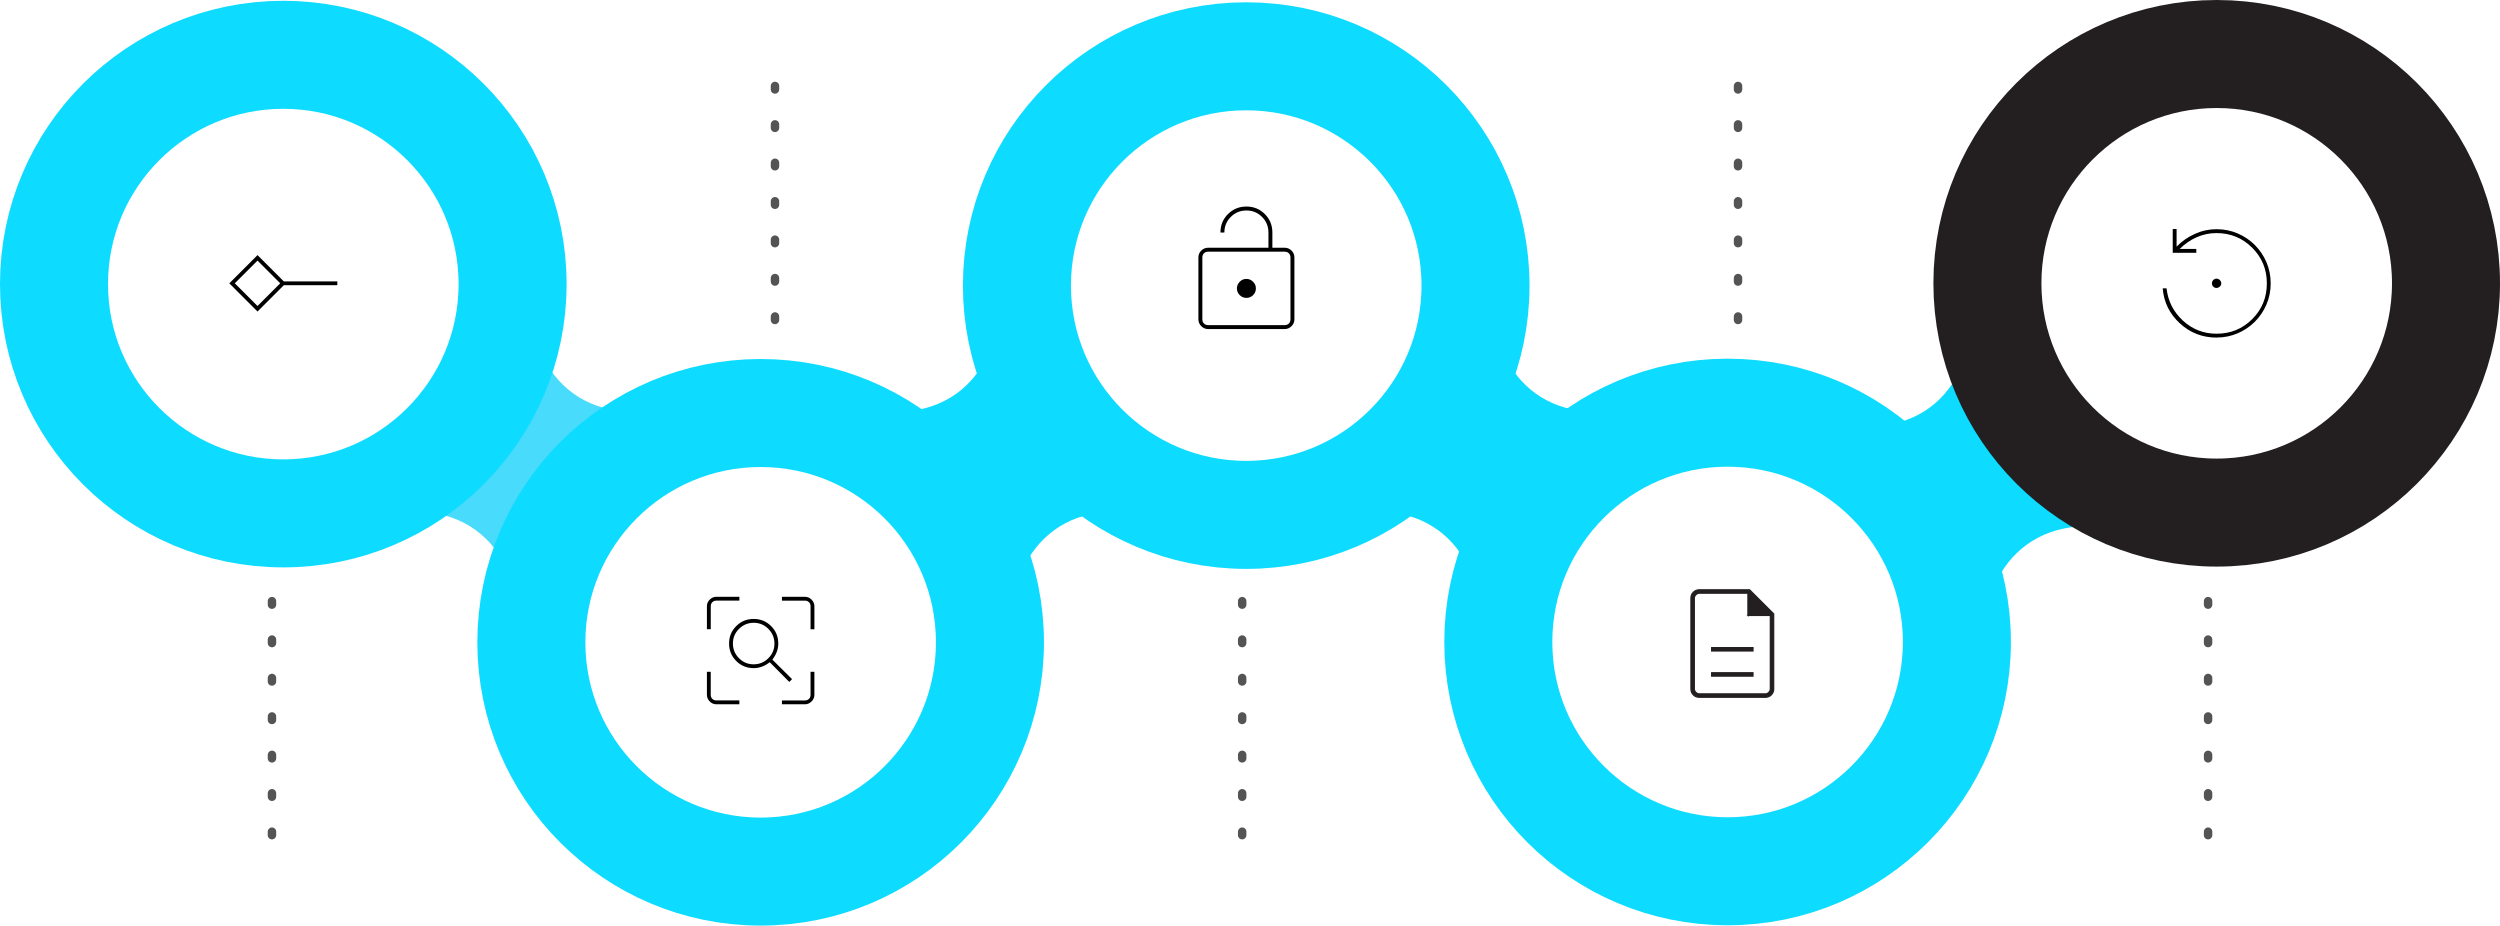 <svg xmlns="http://www.w3.org/2000/svg" id="Camada_2" viewBox="0 0 2083.05 771.24"><defs><style>.cls-1{fill:#0ddbff;}.cls-2{fill:#545454;}.cls-3{fill:#48dbfb;}.cls-4,.cls-5{fill:none;stroke-width:90px;}.cls-4,.cls-5,.cls-6{stroke-miterlimit:10;}.cls-4,.cls-6{stroke:#231f20;}.cls-5{stroke:#0ddbff;}.cls-6{fill:#231f20;}</style></defs><g id="Layer_1"><path class="cls-1" d="m1242,239.51c.36,82.09,55.35,121.62,133.32,95.89l-139.89,194.46c-.36-82.09-55.35-121.62-133.32-95.89l139.89-194.46Z"></path><path class="cls-1" d="m701.2,335.45c77.97,25.73,132.9-13.79,133.32-95.89l139.89,194.46c-77.97-25.73-132.9,13.79-133.32,95.89l-139.89-194.46Z"></path><path class="cls-3" d="m433.6,529.85c-.36-82.09-55.35-121.62-133.32-95.89l139.89-194.46c.36,82.09,55.35,121.62,133.32,95.89l-139.89,194.46Z"></path><circle class="cls-5" cx="1038.38" cy="237.96" r="191.05"></circle><path class="cls-2" d="m226.61,497.37c1.91,0,3.52,1.55,3.52,3.52v2.93c0,1.91-1.55,3.52-3.52,3.52s-3.52-1.55-3.52-3.52v-2.93c.06-1.97,1.61-3.52,3.52-3.52Zm0,32c1.91,0,3.52,1.55,3.52,3.52v2.93c0,1.91-1.55,3.52-3.52,3.52s-3.52-1.55-3.52-3.52v-2.93c.06-1.97,1.61-3.52,3.52-3.52Zm0,32c1.91,0,3.52,1.55,3.52,3.52v2.93c0,1.91-1.55,3.52-3.52,3.52s-3.52-1.55-3.52-3.52v-2.93c.06-1.91,1.61-3.52,3.52-3.52Zm0,32.06c1.91,0,3.52,1.55,3.52,3.52v2.93c0,1.91-1.55,3.52-3.52,3.52s-3.52-1.55-3.52-3.52v-2.93c.06-1.97,1.61-3.52,3.52-3.52Zm0,32c1.91,0,3.52,1.55,3.52,3.52v2.93c0,1.91-1.55,3.52-3.52,3.52s-3.52-1.55-3.52-3.52v-2.93c.06-1.97,1.61-3.52,3.52-3.52Zm0,32c1.91,0,3.52,1.55,3.52,3.52v2.93c0,1.91-1.55,3.52-3.52,3.52s-3.52-1.55-3.52-3.52v-2.93c.06-1.97,1.61-3.52,3.52-3.52Zm0,32c1.91,0,3.52,1.55,3.52,3.52v2.93c0,1.91-1.55,3.52-3.52,3.52s-3.52-1.55-3.52-3.52v-2.93c.06-1.91,1.61-3.52,3.52-3.52Z"></path><path class="cls-2" d="m645.73,68.1c1.91,0,3.52,1.55,3.52,3.52v2.93c0,1.91-1.55,3.52-3.52,3.52s-3.52-1.55-3.52-3.52v-2.93c.06-1.97,1.61-3.52,3.52-3.52Zm0,32c1.91,0,3.52,1.55,3.52,3.52v2.93c0,1.91-1.55,3.52-3.52,3.52s-3.52-1.55-3.52-3.52v-2.93c.06-1.97,1.61-3.52,3.52-3.52Zm0,32c1.91,0,3.52,1.55,3.52,3.52v2.93c0,1.91-1.55,3.52-3.52,3.52s-3.52-1.55-3.52-3.52v-2.93c.06-1.91,1.61-3.52,3.52-3.52Zm0,32.06c1.91,0,3.52,1.55,3.52,3.52v2.93c0,1.91-1.55,3.52-3.52,3.52s-3.52-1.55-3.52-3.52v-2.93c.06-1.97,1.61-3.52,3.52-3.52Zm0,32c1.91,0,3.52,1.55,3.52,3.52v2.93c0,1.91-1.55,3.52-3.52,3.52s-3.52-1.55-3.52-3.52v-2.93c.06-1.97,1.61-3.52,3.52-3.52Zm0,32c1.91,0,3.52,1.55,3.52,3.52v2.93c0,1.91-1.55,3.52-3.52,3.52s-3.52-1.55-3.52-3.52v-2.93c.06-1.97,1.61-3.52,3.52-3.52Zm0,32c1.91,0,3.52,1.55,3.52,3.52v2.93c0,1.91-1.55,3.52-3.52,3.52s-3.52-1.55-3.52-3.52v-2.93c.06-1.91,1.61-3.52,3.52-3.52Z"></path><path class="cls-2" d="m1035.01,497.37c1.91,0,3.52,1.55,3.52,3.52v2.93c0,1.91-1.55,3.52-3.52,3.52s-3.52-1.55-3.52-3.52v-2.93c.06-1.97,1.61-3.52,3.52-3.52Zm0,32c1.91,0,3.52,1.55,3.52,3.52v2.93c0,1.91-1.55,3.52-3.52,3.52s-3.52-1.55-3.52-3.52v-2.93c.06-1.97,1.61-3.52,3.52-3.52Zm0,32c1.91,0,3.52,1.55,3.52,3.52v2.93c0,1.91-1.55,3.52-3.52,3.52s-3.52-1.55-3.52-3.52v-2.93c.06-1.91,1.61-3.52,3.52-3.52Zm0,32.06c1.91,0,3.52,1.55,3.52,3.52v2.93c0,1.91-1.55,3.52-3.52,3.52s-3.52-1.55-3.52-3.52v-2.93c.06-1.97,1.61-3.52,3.52-3.52Zm0,32c1.91,0,3.52,1.55,3.52,3.52v2.93c0,1.91-1.55,3.52-3.52,3.52s-3.52-1.55-3.52-3.52v-2.93c.06-1.97,1.61-3.52,3.52-3.52Zm0,32c1.91,0,3.52,1.55,3.52,3.52v2.93c0,1.91-1.55,3.52-3.52,3.52s-3.52-1.55-3.52-3.52v-2.93c.06-1.97,1.61-3.52,3.52-3.52Zm0,32c1.91,0,3.52,1.55,3.52,3.52v2.93c0,1.91-1.55,3.52-3.52,3.52s-3.52-1.55-3.52-3.52v-2.93c.06-1.91,1.61-3.52,3.52-3.52Z"></path><path class="cls-2" d="m1448.16,68.1c1.91,0,3.52,1.55,3.52,3.52v2.93c0,1.91-1.55,3.52-3.52,3.52s-3.52-1.55-3.52-3.52v-2.93c.06-1.97,1.61-3.52,3.52-3.52Zm0,32c1.91,0,3.52,1.55,3.52,3.52v2.93c0,1.91-1.55,3.52-3.52,3.52s-3.52-1.55-3.52-3.52v-2.93c.06-1.97,1.61-3.52,3.52-3.52Zm0,32c1.91,0,3.52,1.55,3.52,3.52v2.93c0,1.91-1.55,3.52-3.52,3.52s-3.52-1.55-3.52-3.52v-2.93c.06-1.91,1.61-3.52,3.52-3.52Zm0,32.06c1.91,0,3.52,1.55,3.52,3.52v2.93c0,1.91-1.55,3.52-3.52,3.52s-3.52-1.55-3.52-3.52v-2.93c.06-1.97,1.61-3.52,3.52-3.52Zm0,32c1.91,0,3.52,1.55,3.52,3.52v2.93c0,1.91-1.55,3.52-3.52,3.52s-3.52-1.55-3.52-3.52v-2.93c.06-1.97,1.61-3.52,3.52-3.52Zm0,32c1.91,0,3.52,1.55,3.52,3.52v2.93c0,1.91-1.55,3.52-3.52,3.52s-3.52-1.55-3.52-3.52v-2.93c.06-1.97,1.61-3.52,3.52-3.52Zm0,32c1.91,0,3.52,1.55,3.52,3.52v2.93c0,1.91-1.55,3.52-3.52,3.52s-3.52-1.55-3.52-3.52v-2.93c.06-1.91,1.61-3.52,3.52-3.52Z"></path><path class="cls-2" d="m1839.82,497.37c1.91,0,3.52,1.55,3.52,3.52v2.93c0,1.91-1.55,3.52-3.52,3.52s-3.52-1.55-3.52-3.52v-2.93c.06-1.97,1.61-3.52,3.52-3.52Zm0,32c1.91,0,3.52,1.55,3.52,3.52v2.93c0,1.91-1.55,3.52-3.52,3.52s-3.52-1.55-3.52-3.52v-2.93c.06-1.97,1.61-3.52,3.52-3.52Zm0,32c1.91,0,3.52,1.55,3.52,3.52v2.93c0,1.91-1.55,3.52-3.52,3.52s-3.52-1.55-3.52-3.52v-2.93c.06-1.91,1.61-3.52,3.52-3.52Zm0,32.06c1.91,0,3.52,1.55,3.52,3.52v2.93c0,1.91-1.55,3.52-3.52,3.52s-3.52-1.55-3.52-3.52v-2.93c.06-1.97,1.61-3.52,3.52-3.52Zm0,32c1.91,0,3.52,1.55,3.52,3.52v2.93c0,1.91-1.55,3.52-3.52,3.52s-3.52-1.55-3.52-3.52v-2.93c.06-1.97,1.61-3.52,3.52-3.52Zm0,32c1.91,0,3.52,1.55,3.52,3.52v2.93c0,1.91-1.55,3.52-3.52,3.52s-3.52-1.55-3.52-3.52v-2.93c.06-1.97,1.61-3.52,3.52-3.52Zm0,32c1.91,0,3.52,1.55,3.52,3.52v2.93c0,1.91-1.55,3.52-3.52,3.52s-3.52-1.55-3.52-3.52v-2.93c.06-1.91,1.61-3.52,3.52-3.52Z"></path><g id="Camada_1-2"><path d="m596.87,586.82c-2.12,0-3.95-.79-5.5-2.36-1.54-1.57-2.36-3.4-2.36-5.5v-19.19h3.2v19.19c0,1.37.44,2.47,1.31,3.34s1.98,1.31,3.34,1.31h19.19v3.2h-19.19Zm54.66,0v-3.2h19.19c1.37,0,2.47-.44,3.34-1.31s1.31-1.98,1.31-3.34v-19.19h3.2v19.19c0,2.12-.79,3.95-2.36,5.5-1.57,1.54-3.4,2.36-5.5,2.36,0,0-19.19,0-19.19,0Zm-62.52-62.52v-19.19c0-2.12.79-3.95,2.36-5.5,1.57-1.54,3.4-2.36,5.5-2.36h19.19v3.2h-19.19c-1.37,0-2.47.44-3.34,1.31s-1.31,1.98-1.31,3.34v19.19h-3.2Zm86.36,0v-19.19c0-1.37-.44-2.47-1.31-3.34s-1.98-1.31-3.34-1.31h-19.19v-3.2h19.19c2.12,0,3.95.79,5.5,2.36,1.54,1.57,2.36,3.4,2.36,5.5v19.19s-3.2,0-3.2,0Zm-47.42,29.22c4.77,0,8.84-1.69,12.24-5.06,3.4-3.37,5.09-7.44,5.09-12.21s-1.69-8.84-5.06-12.24-7.44-5.09-12.21-5.09-8.84,1.69-12.24,5.06c-3.4,3.37-5.09,7.44-5.09,12.21s1.69,8.84,5.06,12.24,7.44,5.09,12.21,5.09Zm29.69,14.68l-16.28-16.43c-1.95,1.54-4.04,2.76-6.31,3.63-2.27.87-4.59,1.31-7.01,1.31-5.76,0-10.64-1.98-14.6-5.96-3.95-3.98-5.96-8.81-5.96-14.54s1.98-10.55,5.96-14.54c3.98-3.98,8.81-5.96,14.54-5.96s10.55,1.98,14.54,5.96c3.98,3.98,5.96,8.84,5.96,14.6,0,2.41-.44,4.74-1.31,7.01-.87,2.27-2.09,4.36-3.63,6.31l16.43,16.28s-2.33,2.33-2.33,2.33Z"></path></g><path class="cls-6" d="m1426.16,563.37h34.48v-2.83h-34.48v2.83Zm0-20.97h34.48v-2.83h-34.48v2.83Zm-10.29,38.6c-1.95,0-3.6-.67-4.94-2.01-1.34-1.34-2.01-2.99-2.01-4.94v-75.66c0-1.95.67-3.6,2.01-4.94,1.34-1.34,2.99-2.01,4.94-2.01h41.95l20.07,20.07v62.54c0,1.95-.67,3.6-2.01,4.94-1.34,1.34-2.99,2.01-4.94,2.01h-55.07Zm40.53-68.2v-18.53h-40.53c-1.03,0-1.97.43-2.83,1.29-.86.86-1.29,1.8-1.29,2.83v75.66c0,1.03.43,1.97,1.29,2.83s1.8,1.29,2.83,1.29h55.07c1.03,0,1.97-.43,2.83-1.29s1.29-1.8,1.29-2.83v-61.25h-18.66Zm-44.65-18.53v18.53-18.53,83.9-83.9Z"></path><circle class="cls-5" cx="236.05" cy="236.71" r="191.05"></circle><circle class="cls-5" cx="1439.47" cy="534.91" r="191.05"></circle><circle class="cls-5" cx="633.79" cy="535.18" r="191.05"></circle><path class="cls-1" d="m1511.48,347.58c77.97,25.73,132.9-13.79,133.32-95.89l139.89,194.46c-77.97-25.73-132.9,13.79-133.32,95.89l-139.89-194.46Z"></path><g id="Camada_1-2-2"><path d="m1846.85,239.94c-1.08,0-1.96-.38-2.7-1.11s-1.11-1.64-1.11-2.7.35-1.99,1.11-2.79,1.64-1.17,2.7-1.17,1.99.41,2.79,1.23c.79.82,1.17,1.73,1.17,2.7,0,1.08-.41,1.96-1.23,2.7-.82.73-1.73,1.11-2.73,1.11v.03Zm0,41.34c-11.73,0-21.9-3.93-30.49-11.81-8.59-7.86-13.4-17.59-14.36-29.23h3.22c1.17,10.64,5.72,19.61,13.63,26.91,7.92,7.27,17.24,10.91,28,10.91,11.73,0,21.64-4.05,29.76-12.17,8.12-8.12,12.17-18.03,12.17-29.76s-4.05-21.52-12.17-29.67c-8.12-8.15-18.03-12.22-29.76-12.25-5.86,0-11.4,1.17-16.65,3.52-5.25,2.35-9.91,5.57-13.98,9.67h13.78v3.22h-19.64v-19.79h3.22v14.66c4.4-4.49,9.47-8.03,15.24-10.61,5.78-2.61,11.79-3.9,18.03-3.9s12.11,1.17,17.59,3.52c5.48,2.35,10.26,5.57,14.36,9.67s7.33,8.88,9.67,14.36,3.52,11.35,3.52,17.59-1.17,12.11-3.52,17.59-5.57,10.26-9.67,14.36-8.88,7.33-14.36,9.67c-5.48,2.35-11.35,3.52-17.59,3.52Z"></path></g><path d="m214.56,254.97l18.92-18.92-18.92-18.92-18.92,18.92,18.92,18.92Zm0,4.59l-23.5-23.5,23.5-23.5,21.93,21.93h44.57v3.15h-44.57l-21.93,21.93Z"></path><path d="m1006.59,206.42h50.3v-12.69c0-5.1-1.78-9.43-5.35-13-3.56-3.57-7.89-5.35-12.99-5.35s-9.43,1.78-13.01,5.35-5.37,7.9-5.37,13h-3.28c0-6.07,2.1-11.19,6.29-15.37,4.2-4.18,9.32-6.27,15.37-6.27s11.17,2.1,15.35,6.29c4.18,4.19,6.27,9.31,6.27,15.35v12.69h10.3c2.16,0,4.05.78,5.65,2.35,1.6,1.57,2.41,3.47,2.41,5.71v51.64c0,2.16-.8,4.05-2.41,5.65s-3.49,2.41-5.65,2.41h-63.88c-2.16,0-4.05-.8-5.65-2.41s-2.41-3.49-2.41-5.65v-51.64c0-2.24.8-4.14,2.41-5.71,1.6-1.57,3.49-2.35,5.65-2.35Zm0,64.48h63.88c1.39,0,2.54-.45,3.43-1.34s1.34-2.04,1.34-3.43v-51.64c0-1.39-.45-2.54-1.34-3.43s-2.04-1.34-3.43-1.34h-63.88c-1.39,0-2.54.45-3.43,1.34s-1.34,2.04-1.34,3.43v51.64c0,1.39.45,2.54,1.34,3.43s2.04,1.34,3.43,1.34Zm31.97-22.69c2.17,0,4.03-.77,5.57-2.32,1.54-1.55,2.31-3.41,2.31-5.59s-.78-3.93-2.34-5.52c-1.56-1.59-3.42-2.39-5.6-2.39s-4.03.8-5.57,2.39-2.31,3.46-2.31,5.6.78,3.98,2.34,5.52c1.56,1.54,3.42,2.31,5.6,2.31Zm-36.74,22.69v-61.19,61.19Z"></path><circle class="cls-4" cx="1847" cy="236.05" r="191.05"></circle></g></svg>